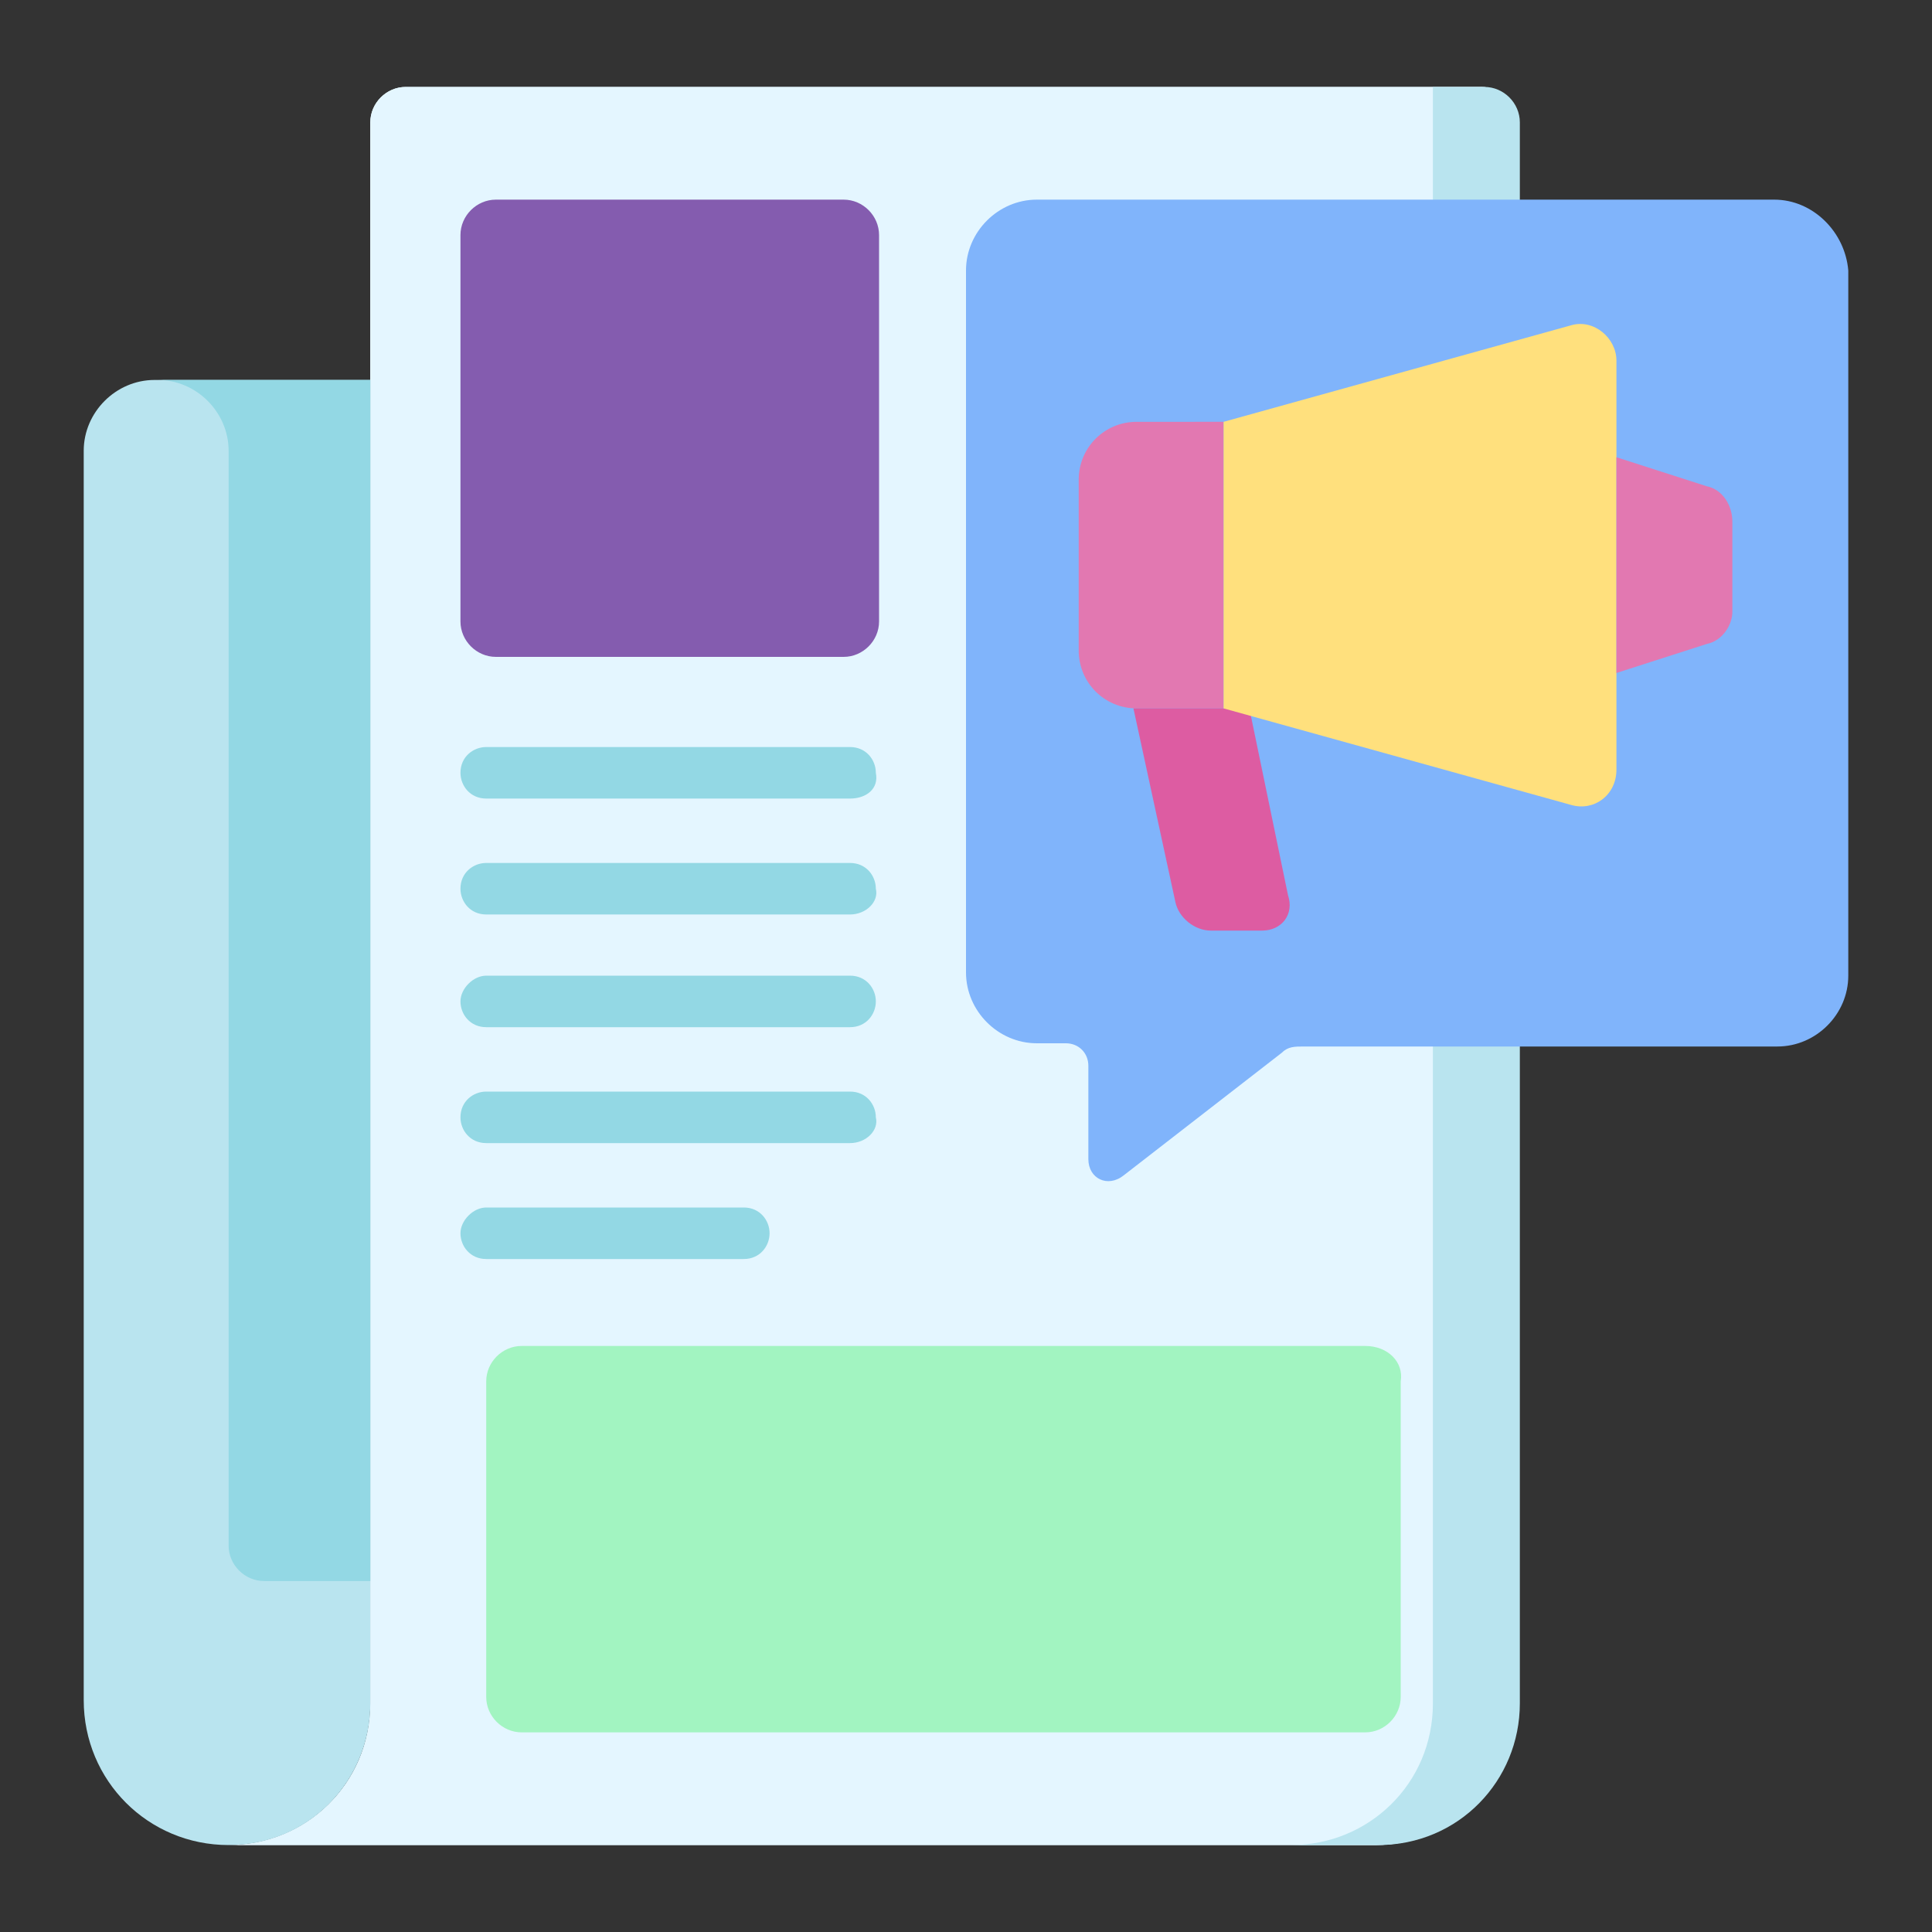 <?xml version="1.0" encoding="utf-8"?>
<!-- Generator: Adobe Illustrator 25.4.1, SVG Export Plug-In . SVG Version: 6.00 Build 0)  -->
<svg version="1.1" id="Capa_1" xmlns="http://www.w3.org/2000/svg" xmlns:xlink="http://www.w3.org/1999/xlink" x="0px" y="0px"
	 width="60px" height="60px" viewBox="0 0 60 60" style="enable-background:new 0 0 60 60;" xml:space="preserve">
<rect x="0" y="0" width="60" height="60" fill="#333333" stroke="none"/>
<style type="text/css">
	.st0{fill:#E4F6FF;}
	.st1{fill:#A2F4C1;}
	.st2{fill:#B9E4EF;}
	.st3{fill:#93D8E4;}
	.st4{fill:#80B4FB;}
	.st5{fill:#E278B1;}
	.st6{fill:#DD5CA2;}
	.st7{fill:#FFE07D;}
	.st8{fill:#845CAF;}
</style>
<g>
	<g>
		<path class="st0" d="M12.6,2.7c-0.6,0-1.1,0.5-1.1,1.1v49.1c0,2.5-2,4.4-4.4,4.4h35.6c2.5,0,4.4-2,4.4-4.4V3.8
			c0-0.6-0.5-1.1-1.1-1.1L12.6,2.7z"/>
	</g>
	<g>
		<path class="st0" d="M12.6,2.7c-0.6,0-1.1,0.5-1.1,1.1v49.1c0,2.5-2,4.4-4.4,4.4h35.6c2.5,0,4.4-2,4.4-4.4V3.8
			c0-0.6-0.5-1.1-1.1-1.1L12.6,2.7z"/>
	</g>
	<g>
		<path class="st1" d="M42.4,41.8H16.2c-0.6,0-1.1,0.5-1.1,1.1v9.8c0,0.6,0.5,1.1,1.1,1.1h26.2c0.6,0,1.1-0.5,1.1-1.1v-9.8
			C43.6,42.3,43.1,41.8,42.4,41.8z"/>
	</g>
	<g>
		<path class="st2" d="M44.5,2.7v50.2c0,2.5-2,4.4-4.4,4.4h2.7c2.5,0,4.4-2,4.4-4.4V3.8c0-0.6-0.5-1.1-1.1-1.1L44.5,2.7z"/>
	</g>
	<g>
		<path class="st2" d="M11.5,52.9c0,2.4-1.9,4.4-4.4,4.4c-2.5,0-4.5-2-4.5-4.5V14c0-1.2,1-2.2,2.2-2.2h6.7V52.9z"/>
	</g>
	<g>
		<path class="st3" d="M4.9,11.8c1.2,0,2.2,1,2.2,2.2v34c0,0.6,0.5,1.1,1.1,1.1h3.3V11.8L4.9,11.8z"/>
	</g>
	<g>
		<path class="st4" d="M55.1,6.2H32.2c-1.2,0-2.2,1-2.2,2.2v21.8c0,1.2,1,2.2,2.2,2.2h0.9c0.4,0,0.7,0.3,0.7,0.7V36
			c0,0.6,0.6,0.9,1.1,0.5l4.9-3.8c0.2-0.2,0.4-0.2,0.7-0.2h14.7c1.2,0,2.2-1,2.2-2.2V8.4C57.3,7.2,56.3,6.2,55.1,6.2L55.1,6.2z"/>
	</g>
	<g>
		<g>
			<g>
				<path class="st5" d="M38,22h-2.7c-1,0-1.8-0.8-1.8-1.8v-5.3c0-1,0.8-1.8,1.8-1.8H38V22z"/>
			</g>
			<g>
				<path class="st6" d="M39.2,28.9h-1.6c-0.5,0-1-0.4-1.1-0.9l-1.3-6h3.6l1.2,5.8C40.2,28.4,39.8,28.9,39.2,28.9L39.2,28.9z"/>
			</g>
			<g>
				<path class="st7" d="M38,13.1V22l10.8,3c0.7,0.2,1.4-0.3,1.4-1.1V11.2c0-0.7-0.7-1.3-1.4-1.1L38,13.1z"/>
			</g>
			<g>
				<path class="st5" d="M53,20l-2.8,0.9v-6.7l2.8,0.9c0.5,0.1,0.8,0.6,0.8,1.1V19C53.8,19.4,53.5,19.9,53,20L53,20z"/>
			</g>
		</g>
	</g>
	<g>
		<path class="st8" d="M26.2,20.4H15.4c-0.6,0-1.1-0.5-1.1-1.1v-12c0-0.6,0.5-1.1,1.1-1.1h10.8c0.6,0,1.1,0.5,1.1,1.1v12
			C27.3,19.9,26.8,20.4,26.2,20.4L26.2,20.4z"/>
	</g>
	<g>
		<path class="st3" d="M26.4,24.8H15.1c-0.5,0-0.8-0.4-0.8-0.8c0-0.5,0.4-0.8,0.8-0.8h11.3c0.5,0,0.8,0.4,0.8,0.8
			C27.3,24.5,26.9,24.8,26.4,24.8z"/>
	</g>
	<g>
		<path class="st3" d="M26.4,28.4H15.1c-0.5,0-0.8-0.4-0.8-0.8c0-0.5,0.4-0.8,0.8-0.8h11.3c0.5,0,0.8,0.4,0.8,0.8
			C27.3,28,26.9,28.4,26.4,28.4z"/>
	</g>
	<g>
		<path class="st3" d="M26.4,31.9H15.1c-0.5,0-0.8-0.4-0.8-0.8s0.4-0.8,0.8-0.8h11.3c0.5,0,0.8,0.4,0.8,0.8S26.9,31.9,26.4,31.9z"/>
	</g>
	<g>
		<path class="st3" d="M26.4,35.5H15.1c-0.5,0-0.8-0.4-0.8-0.8c0-0.5,0.4-0.8,0.8-0.8h11.3c0.5,0,0.8,0.4,0.8,0.8
			C27.3,35.1,26.9,35.5,26.4,35.5z"/>
	</g>
	<g>
		<path class="st3" d="M23.1,39.1h-8c-0.5,0-0.8-0.4-0.8-0.8s0.4-0.8,0.8-0.8h8c0.5,0,0.8,0.4,0.8,0.8S23.6,39.1,23.1,39.1z"/>
	</g>
</g>
</svg>
